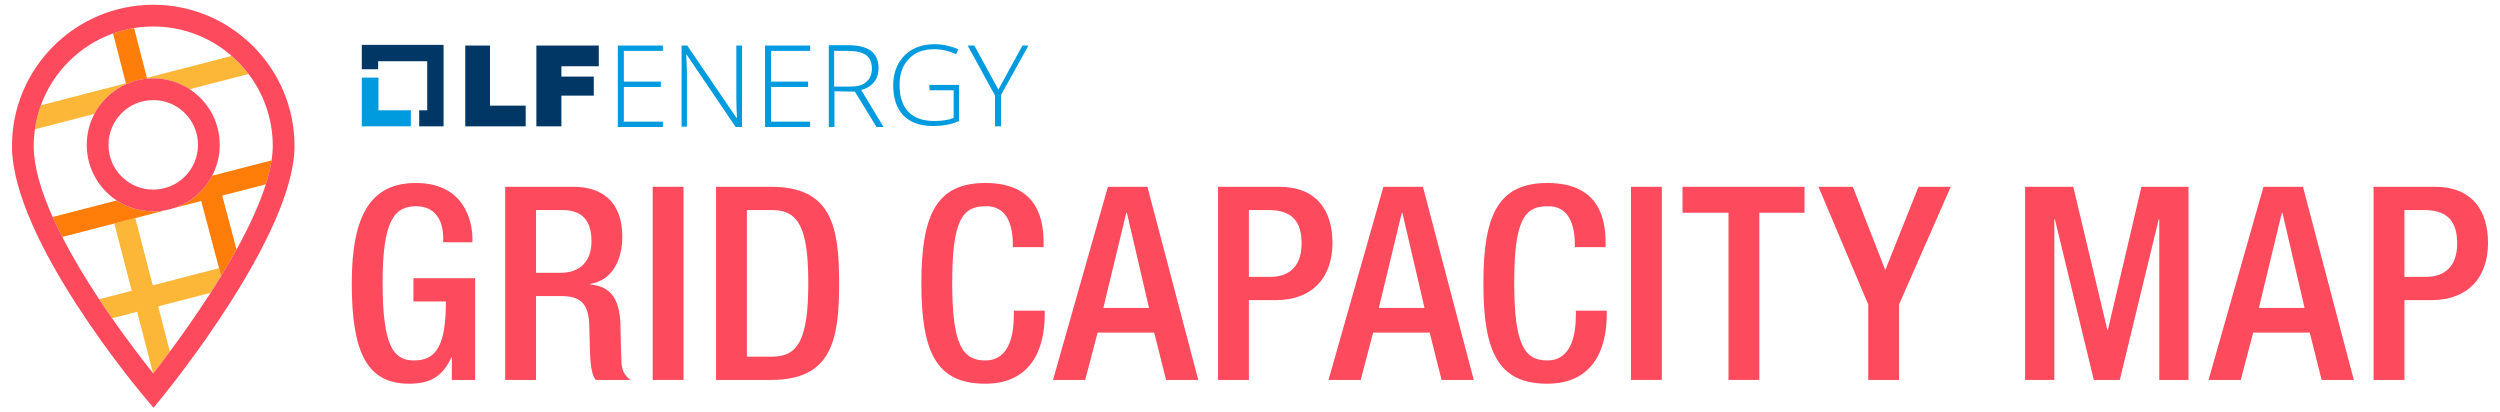 <?xml version="1.0" encoding="utf-8"?>
<!-- Generator: Adobe Illustrator 25.4.1, SVG Export Plug-In . SVG Version: 6.00 Build 0)  -->
<svg version="1.1" id="Layer_1" xmlns="http://www.w3.org/2000/svg" xmlns:xlink="http://www.w3.org/1999/xlink" x="0px" y="0px"
	 viewBox="0 0 1000 165" style="enable-background:new 0 0 1000 165;" xml:space="preserve">
<style type="text/css">
	.st0{fill:#FFFFFF;}
	.st1{fill:none;}
	.st2{fill:#FCB739;}
	.st3{fill:#FF7D08;}
	.st4{fill:#FE4A5D;}
	.st5{fill:#003764;}
	.st6{fill:#009ADE;}
</style>
<g>
	<polygon class="st1" points="450.525,85.099 441.33,123.185 459.616,123.185 450.743,85.099 	"/>
	<path class="st1" d="M507.451,84.018h-7.899v26.725h8.765
		c6.599,0,12.334-3.569,12.334-13.308C520.651,89.103,517.297,84.018,507.451,84.018z"/>
	<polygon class="st1" points="560.728,85.099 551.531,123.185 569.815,123.185 560.944,85.099 	"/>
	<path class="st1" d="M44.828,127.314c6.648,9.539,12.747,17.399,16.38,21.942
		l-6.349-24.537L44.828,127.314z"/>
	<path class="st1" d="M75.878,35.691c1.506,0.991,2.924,2.14,4.229,3.444
		C85.125,44.153,87.889,50.832,87.889,57.945c0,4.377-1.05,8.588-3.025,12.35
		l23.775-6.151c0.302-1.993,0.471-3.913,0.471-5.735
		c0-10.811-3.611-20.792-9.685-28.811L75.878,35.691z"/>
	<path class="st1" d="M348.745,27.432c0-2.404-0.801-4.273-2.27-5.341
		c-1.602-1.202-4.006-1.736-7.478-1.736h-5.341v14.288h0.133h6.276
		c2.804,0,5.074-0.534,6.409-1.869C347.944,31.571,348.745,29.835,348.745,27.432z"/>
	<path class="st1" d="M224.902,84.018h-10.494v25.102h9.846
		c7.899,0,12.336-4.761,12.336-12.551C236.59,88.346,233.019,84.018,224.902,84.018z"
		/>
	<path class="st1" d="M94.624,99.808c4.896-8.876,9.109-17.854,11.711-26.092l-17.444,4.513
		L94.624,99.808z"/>
	<path class="st1" d="M45.721,89.397l-20.813,5.385c4.385,8.549,9.571,17.083,14.737,24.898
		l13.038-3.373L45.721,89.397z"/>
	<path class="st1" d="M67.95,140.621c4.692-6.331,10.513-14.521,16.294-23.505
		l-20.971,5.426L67.95,140.621z"/>
	<path class="st1" d="M54.134,87.221l6.962,26.909l26.519-6.861l-7.138-26.863
		L69.521,83.24c-1.016,0.328-2.051,0.6-3.106,0.804L54.134,87.221z"/>
	<path class="st1" d="M42.489,76.753c-5.018-5.016-7.781-11.696-7.781-18.808
		c0-4.392,1.057-8.617,3.044-12.39L13.964,51.71
		c-0.309,2.19-0.479,4.425-0.479,6.699c0,8.321,3.019,18.201,7.58,28.392
		l25.618-6.628C45.189,79.188,43.783,78.047,42.489,76.753z"/>
	<path class="st1" d="M308.927,84.018h-10.17v58.645h10.17
		c10.172,0,14.391-6.709,14.391-29.323C323.318,91.593,319.64,84.018,308.927,84.018z
		"/>
	<polygon class="st1" points="912.746,85.099 903.55,123.185 921.836,123.185 912.963,85.099 	"/>
	<path class="st1" d="M969.668,84.018h-7.897v26.725h8.763
		c6.601,0,12.336-3.569,12.336-13.308C982.87,89.103,979.516,84.018,969.668,84.018z"/>
	<path class="st1" d="M92.667,22.371c-8.403-7.324-19.373-11.775-31.369-11.775
		c-2.612,0-5.173,0.219-7.673,0.624l5.154,19.919L92.667,22.371z"/>
	<path class="st1" d="M48.634,45.28c-3.377,3.377-5.236,7.874-5.236,12.665
		s1.859,9.288,5.235,12.663c3.377,3.377,7.874,5.236,12.665,5.236
		c1.134,0,2.249-0.112,3.339-0.316l2.257-0.584
		c2.636-0.862,5.055-2.322,7.069-4.336c3.376-3.375,5.236-7.873,5.236-12.663
		s-1.86-9.288-5.236-12.664c-3.384-3.383-7.882-5.247-12.665-5.247
		c-1.328,0-2.629,0.158-3.895,0.437l-1.441,0.373
		C53.226,41.694,50.717,43.195,48.634,45.28z"/>
	<path class="st1" d="M45.21,13.388c-13.375,4.794-24.011,15.382-28.864,28.729
		l34.02-8.802L45.21,13.388z"/>
	<polygon class="st5" points="210.275,42.254 195.987,42.254 195.987,18.218 186.106,18.218 
		186.106,50.533 210.275,50.533 	"/>
	<polygon class="st5" points="224.563,38.248 237.515,38.248 237.515,30.637 224.563,30.637 
		224.563,26.497 239.518,26.497 239.518,18.218 214.548,18.218 214.548,50.533 
		224.563,50.533 	"/>
	<polygon class="st6" points="265.156,48.663 249.533,48.663 249.533,34.776 264.354,34.776 
		264.354,32.64 249.533,32.64 249.533,20.355 265.156,20.355 265.156,18.218 
		247.129,18.218 247.129,50.8 265.156,50.8 	"/>
	<path class="st6" d="M274.636,21.824l19.629,28.976h2.404h0.134V18.218h-2.27v21.231
		c0,2.404,0.134,4.941,0.267,7.611h-0.267l-19.629-28.842h-2.27v32.448h2.136
		V29.568c0-1.736-0.134-4.273-0.267-7.745H274.636z"/>
	<polygon class="st6" points="324.042,48.663 308.419,48.663 308.419,34.776 323.241,34.776 
		323.241,32.64 308.419,32.64 308.419,20.355 324.042,20.355 324.042,18.218 
		306.016,18.218 306.016,50.8 324.042,50.8 	"/>
	<path class="st6" d="M349.68,32.773c1.202-1.469,1.736-3.338,1.736-5.608
		c0-3.071-1.068-5.208-2.938-6.81c-2.003-1.469-5.074-2.27-9.08-2.27h-7.878
		v32.715h2.27V36.512l8.145,0.134l8.679,14.154h2.804l-8.946-14.822
		C346.742,35.444,348.478,34.242,349.68,32.773z M340.066,34.642h-6.276h-0.133
		V20.355h5.341c3.472,0,5.875,0.534,7.478,1.736
		c1.469,1.068,2.27,2.938,2.27,5.341c0,2.404-0.801,4.139-2.27,5.341
		C345.14,34.108,342.87,34.642,340.066,34.642z"/>
	<path class="st6" d="M383.596,48.396V33.975h-11.884l0.133,2.136h9.614v11.083
		c-2.136,0.801-4.674,1.202-7.611,1.202c-4.674,0-8.145-1.202-10.415-3.605
		c-2.404-2.404-3.605-6.009-3.605-10.816c0-4.406,1.202-7.878,3.739-10.415
		c2.404-2.671,5.875-3.872,10.148-3.872c2.938,0,5.875,0.668,8.679,2.003
		l0.935-2.003c-2.804-1.202-6.009-2.003-9.481-2.003
		c-3.338,0-6.142,0.668-8.679,2.003c-2.537,1.335-4.406,3.338-5.875,5.875
		c-1.335,2.537-2.003,5.341-2.003,8.546c0,5.208,1.335,9.214,4.006,12.018
		s6.677,4.273,11.751,4.273C376.92,50.399,380.525,49.865,383.596,48.396z"/>
	<polygon class="st6" points="398.018,50.533 400.421,50.533 400.421,37.981 411.371,18.218 
		408.967,18.218 399.353,35.844 389.739,18.218 387.068,18.218 398.018,38.248 	"/>
	<path class="st4" d="M165.373,120.589h12.984c0,16.881-3.462,23.697-12.875,23.589
		c-8.33,0-12.443-6.276-12.443-31.162c0-24.67,4.652-30.513,13.417-30.513
		c8.439,0,10.82,6.818,10.82,12.553v1.838h11.686V95.486
		c0-7.032-3.245-22.288-22.614-22.288c-17.852,0-25.642,12.551-25.642,40.142
		c0,27.592,6.059,40.142,22.937,40.142c9.091,0,13.525-3.354,16.881-10.494h0.216
		v8.98h9.306v-40.683h-24.671V120.589z"/>
	<path class="st4" d="M248.6,145.26c-0.217-4.654-0.326-10.713-0.433-15.689
		c-0.433-10.82-4.437-15.041-12.118-15.798v-0.216
		c8.439-1.298,12.875-8.98,12.875-18.936c0-14.498-8.765-19.909-19.585-19.909
		h-27.266v77.256h12.336v-33.541h10.063c8.439,0,11.036,3.678,11.253,12.118
		c0.216,5.625,0.107,9.953,0.54,14.607c0.326,3.03,0.866,5.409,2.057,6.816
		h13.957C250.655,150.885,248.815,149.046,248.6,145.26z M224.254,109.12h-9.846
		v-25.102h10.494c8.116,0,11.687,4.328,11.687,12.551
		C236.59,104.359,232.153,109.12,224.254,109.12z"/>
	<rect x="261.074" y="74.712" class="st4" width="12.334" height="77.256"/>
	<path class="st4" d="M308.387,74.712h-21.966v77.256h21.966
		c24.237,0,27.265-15.798,27.265-38.628S332.624,74.712,308.387,74.712z M308.927,142.663
		h-10.17V84.018h10.17c10.713,0,14.391,7.575,14.391,29.322
		C323.318,135.954,319.098,142.663,308.927,142.663z"/>
	<path class="st4" d="M405.548,125.567c0,7.14-1.19,18.61-11.47,18.61
		c-9.087,0-13.2-6.276-13.2-31.162c0-24.885,4.112-30.513,13.2-30.513
		c8.873-0.324,11.037,7.899,11.037,15.041v1.298h12.334v-1.407
		c0-8.008-1.297-24.237-23.263-24.237c-19.583,0-25.642,12.551-25.642,40.142
		c0,27.592,6.059,40.142,25.534,40.142c18.178,0,23.806-13.632,23.806-27.591v-1.623
		h-12.336V125.567z"/>
	<path class="st4" d="M443.169,74.712l-21.966,77.256h12.875l4.978-18.935h22.614
		l4.761,18.935h12.875L458.966,74.712H443.169z M441.33,123.185l9.196-38.086h0.217
		l8.873,38.086H441.33z"/>
	<path class="st4" d="M511.671,74.712h-24.454v77.256h12.336v-31.919h10.82
		c14.498,0,22.612-8.982,22.612-22.831C532.985,84.018,526.495,74.712,511.671,74.712z
		 M508.317,110.743h-8.765V84.018h7.899c9.846,0,13.2,5.085,13.2,13.417
		C520.651,107.173,514.916,110.743,508.317,110.743z"/>
	<path class="st4" d="M553.369,74.712l-21.964,77.256h12.877l4.976-18.935h22.614
		l4.761,18.935h12.875L569.167,74.712H553.369z M551.531,123.185l9.197-38.086h0.216
		l8.872,38.086H551.531z"/>
	<path class="st4" d="M630.353,125.567c0,7.14-1.19,18.61-11.47,18.61
		c-9.087,0-13.2-6.276-13.2-31.162c0-24.885,4.112-30.513,13.2-30.513
		c8.873-0.324,11.037,7.899,11.037,15.041v1.298h12.334v-1.407
		c0-8.008-1.297-24.237-23.263-24.237c-19.583,0-25.642,12.551-25.642,40.142
		c0,27.592,6.059,40.142,25.534,40.142c18.178,0,23.806-13.632,23.806-27.591v-1.623
		h-12.336V125.567z"/>
	<rect x="652.394" y="74.712" class="st4" width="12.334" height="77.256"/>
	<polygon class="st4" points="673.002,85.099 691.397,85.099 691.397,151.967 703.732,151.967 
		703.732,85.099 721.801,85.099 721.801,74.712 673.002,74.712 	"/>
	<polygon class="st4" points="754.108,108.039 741.124,74.712 727.383,74.712 747.292,121.78 
		747.292,151.967 759.626,151.967 759.626,121.78 780.294,74.712 767.417,74.712 	"/>
	<polygon class="st4" points="843.155,131.95 842.938,131.95 829.305,74.712 810.045,74.712 
		810.045,151.967 821.73,151.967 821.73,87.696 821.948,87.696 837.529,151.967 
		847.916,151.967 863.497,87.696 863.712,87.696 863.712,151.967 875.398,151.967 
		875.398,74.712 856.572,74.712 	"/>
	<path class="st4" d="M905.39,74.712l-21.966,77.256h12.875l4.978-18.935h22.614
		l4.761,18.935h12.875L921.186,74.712H905.39z M903.55,123.185l9.196-38.086h0.217
		l8.873,38.086H903.55z"/>
	<path class="st4" d="M973.889,74.712h-24.454v77.256h12.336v-31.919h10.82
		c14.498,0,22.614-8.982,22.614-22.831C995.205,84.018,988.712,74.712,973.889,74.712z
		 M970.534,110.743h-8.763V84.018h7.897c9.847,0,13.201,5.085,13.201,13.417
		C982.87,107.173,977.135,110.743,970.534,110.743z"/>
	<polygon class="st6" points="164.341,44.123 151.388,44.123 151.388,31.037 144.712,31.037 
		144.712,50.533 164.341,50.533 	"/>
	<polygon class="st5" points="151.255,24.494 170.884,24.494 170.884,44.123 167.679,44.123 
		167.679,50.533 177.427,50.533 177.427,17.951 144.712,17.951 144.712,27.699 
		151.255,27.699 	"/>
	<path class="st2" d="M61.096,114.13l-6.962-26.909l-8.413,2.177l6.962,26.91
		l-13.038,3.373c1.742,2.636,3.48,5.19,5.183,7.634l10.031-2.595l6.349,24.537
		c0.03,0.037,0.065,0.081,0.094,0.118c1.711-2.194,4.002-5.183,6.648-8.753
		l-4.678-18.079l20.971-5.426c1.412-2.194,2.818-4.433,4.207-6.706l-0.835-3.141
		L61.096,114.13z"/>
	<path class="st2" d="M58.861,31.457c0.806-0.073,1.618-0.114,2.437-0.114
		c5.26,0,10.285,1.521,14.58,4.347l23.548-6.093
		c-1.998-2.638-4.267-5.056-6.759-7.228l-33.888,8.768L58.861,31.457z"/>
	<path class="st2" d="M57.403,40.471c-0.486,0.107-0.968,0.226-1.441,0.373L57.403,40.471z"/>
	<path class="st2" d="M42.489,39.136c2.336-2.337,5.034-4.179,7.963-5.488l-0.086-0.333
		l-34.02,8.802c-1.114,3.064-1.915,6.275-2.383,9.593l23.789-6.155
		C38.983,43.218,40.57,41.055,42.489,39.136z"/>
	<path class="st3" d="M50.452,33.648c2.643-1.181,5.475-1.926,8.409-2.191l-0.082-0.319
		l-5.154-19.919c-2.9,0.47-5.713,1.2-8.415,2.169l5.156,19.927L50.452,33.648
		z"/>
	<path class="st3" d="M66.894,74.944l-2.257,0.584
		C65.405,75.384,66.157,75.185,66.894,74.944z"/>
	<path class="st3" d="M80.107,76.753c-3.016,3.016-6.636,5.21-10.586,6.487l10.957-2.835
		l7.138,26.863l0.835,3.141c2.127-3.48,4.203-7.03,6.174-10.602l-5.734-21.579
		l17.444-4.513c1.052-3.331,1.846-6.543,2.305-9.572l-23.775,6.151
		C83.63,72.646,82.037,74.824,80.107,76.753z"/>
	<path class="st3" d="M54.134,87.221l12.28-3.177c-1.668,0.323-3.379,0.49-5.117,0.49
		c-5.278,0-10.316-1.525-14.615-4.361l-25.618,6.628
		c1.185,2.647,2.475,5.314,3.844,7.981l20.813-5.385L54.134,87.221z"/>
	<path class="st4" d="M61.298,1.905c-31.156,0-56.503,25.348-56.503,56.503
		c0,37.308,51.063,98.131,53.236,100.702l3.369,3.983l3.309-4.033
		c2.167-2.644,53.092-65.137,53.092-100.653
		C117.801,27.253,92.454,1.905,61.298,1.905z M108.639,64.143
		c-0.459,3.03-1.253,6.241-2.305,9.572c-2.601,8.238-6.815,17.216-11.711,26.092
		c-1.971,3.572-4.047,7.122-6.174,10.602c-1.389,2.273-2.795,4.512-4.207,6.706
		c-5.781,8.984-11.601,17.174-16.294,23.505c-2.646,3.57-4.937,6.559-6.648,8.753
		c-0.029-0.037-0.064-0.081-0.094-0.118c-3.633-4.543-9.732-12.403-16.38-21.942
		c-1.703-2.443-3.44-4.997-5.183-7.634c-5.166-7.815-10.352-16.35-14.737-24.898
		c-1.368-2.667-2.659-5.334-3.844-7.981c-4.561-10.191-7.58-20.071-7.58-28.392
		c0-2.274,0.17-4.509,0.479-6.699c0.467-3.317,1.269-6.529,2.383-9.593
		c4.852-13.347,15.489-23.935,28.864-28.729c2.702-0.968,5.515-1.699,8.415-2.169
		c2.5-0.405,5.061-0.624,7.673-0.624c11.996,0,22.966,4.451,31.369,11.775
		c2.491,2.171,4.761,4.59,6.759,7.228c6.073,8.018,9.685,17.999,9.685,28.811
		C109.111,60.23,108.941,62.151,108.639,64.143z"/>
	<path class="st4" d="M58.861,31.457c-2.934,0.265-5.766,1.01-8.409,2.191
		c-2.929,1.309-5.627,3.151-7.963,5.488c-1.919,1.919-3.506,4.083-4.737,6.419
		c-1.988,3.772-3.044,7.998-3.044,12.39c0,7.112,2.763,13.792,7.781,18.808
		c1.294,1.294,2.7,2.435,4.194,3.42c4.299,2.836,9.338,4.361,14.615,4.361
		c1.737,0,3.448-0.168,5.117-0.49c1.055-0.204,2.091-0.475,3.106-0.804
		c3.95-1.276,7.57-3.471,10.586-6.487c1.93-1.93,3.523-4.107,4.757-6.459
		c1.974-3.762,3.025-7.973,3.025-12.35c0-7.112-2.764-13.792-7.782-18.81
		c-1.305-1.304-2.723-2.453-4.229-3.444c-4.295-2.827-9.32-4.347-14.58-4.347
		C60.479,31.343,59.667,31.384,58.861,31.457z M61.298,40.033
		c4.783,0,9.281,1.864,12.665,5.247c3.376,3.376,5.236,7.874,5.236,12.664
		s-1.86,9.288-5.236,12.663c-2.014,2.014-4.433,3.474-7.069,4.336
		c-0.737,0.241-1.489,0.44-2.257,0.584c-1.09,0.204-2.205,0.316-3.339,0.316
		c-4.791,0-9.288-1.859-12.665-5.236c-3.376-3.375-5.235-7.873-5.235-12.663
		s1.859-9.288,5.236-12.665c2.083-2.084,4.592-3.586,7.328-4.436
		c0.473-0.147,0.955-0.266,1.441-0.373C58.669,40.191,59.97,40.033,61.298,40.033z"
		/>
</g>
</svg>
